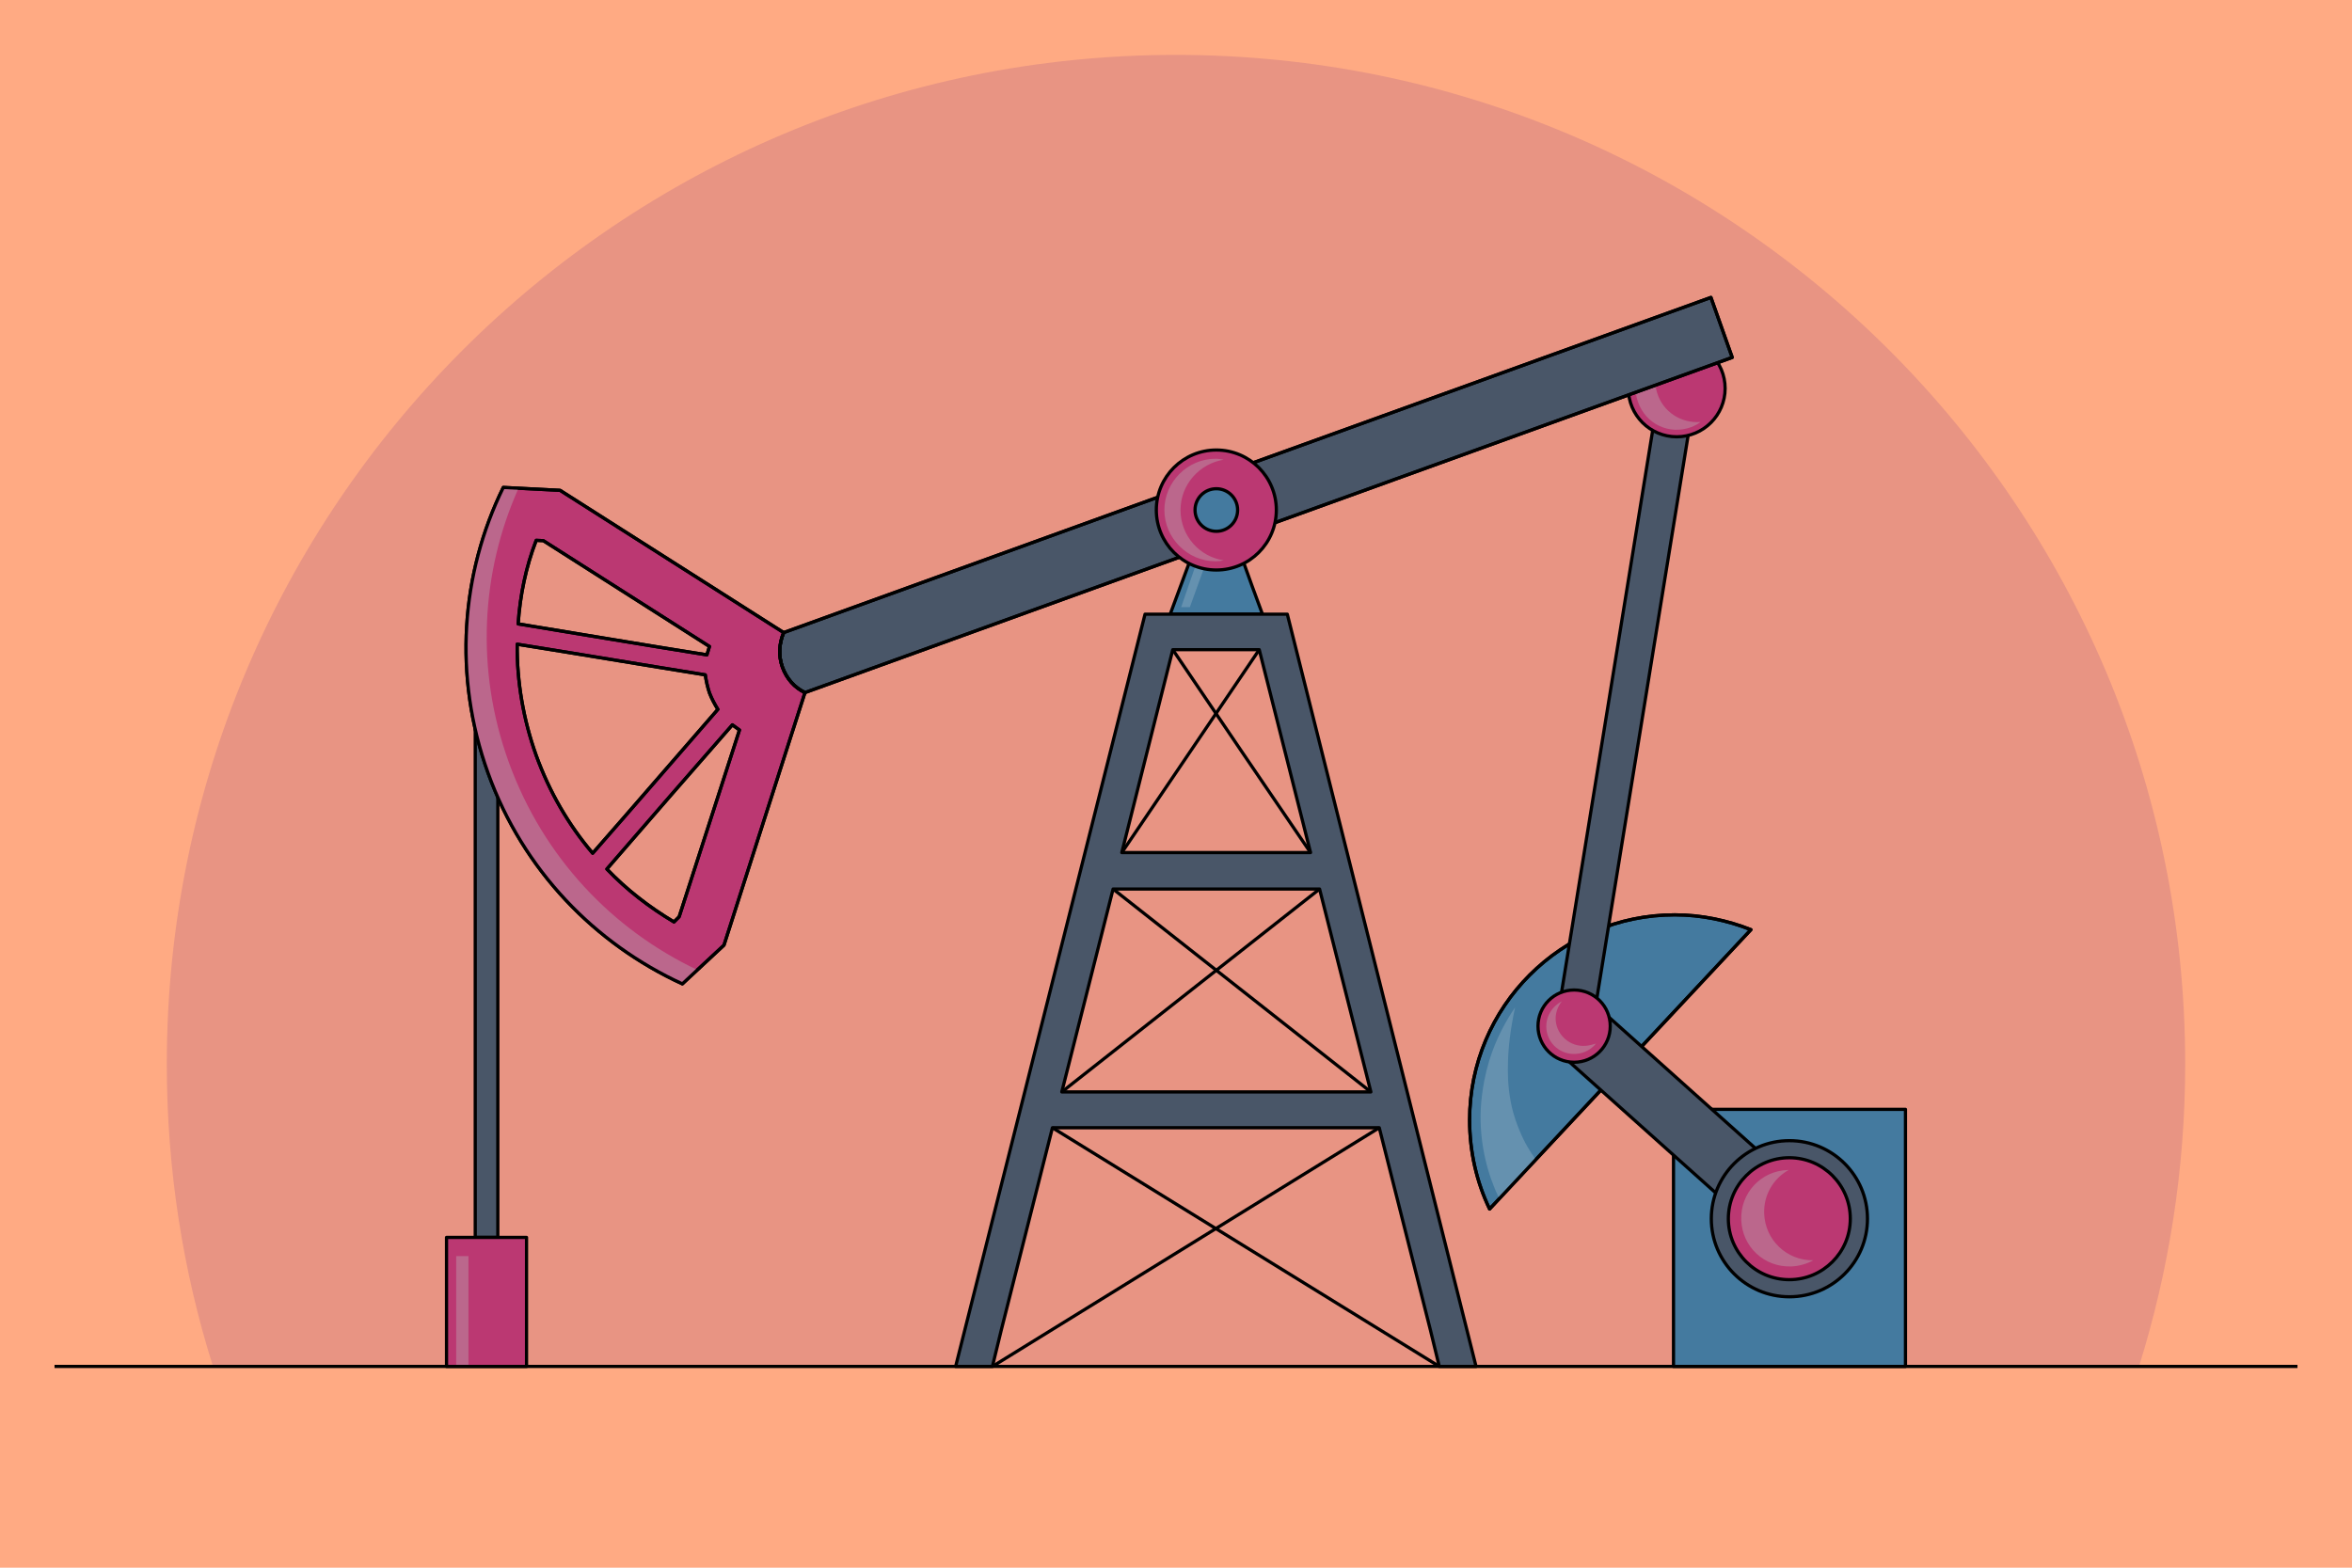 <?xml version="1.0" encoding="utf-8"?>
<!-- Generator: Adobe Illustrator 21.1.0, SVG Export Plug-In . SVG Version: 6.00 Build 0)  -->
<svg version="1.2" baseProfile="tiny" id="Layer_1" xmlns="http://www.w3.org/2000/svg" xmlns:xlink="http://www.w3.org/1999/xlink"
	 x="0px" y="0px" viewBox="0 0 729 486" xml:space="preserve">
<rect x="-20.3" y="-20.3" fill="#FFAA83" width="769.5" height="526.5"/>
<path fill="#E89483" d="M662.98,423.61c9.25-29.55,14.32-61.1,14.32-93.74c0-172.79-140.06-312.85-312.85-312.85
	S51.7,157.09,51.7,329.87c0,32.64,4.99,64.18,14.32,93.74H662.98z"/>
<g>
	<g>
		<path fill="#447A9F" stroke="#000000" stroke-linejoin="round" stroke-miterlimit="10" d="M542.7,288.21l-81,86.6
			c-4-8.3-6.2-17.7-6.2-27.6c0-35.1,28.5-63.6,63.6-63.6C527.3,283.61,535.4,285.31,542.7,288.21z"/>
		<path fill="#6591AF" d="M468.3,341.81c-1-5.2-1-9.1-0.9-12.6c0.1-4.3,0.7-10,2.2-16.9c-2.6,3.8-5.9,9.5-8.1,16.8
			c-2.3,7.8-2.6,14.3-2.6,17.2c0,9,2.1,17.6,5.7,25.1l11.3-12.1c-1.6-2.2-3.4-5.1-4.9-8.8C470.4,349.11,469.1,345.91,468.3,341.81z"
			/>
		<path fill="none" stroke="#000000" stroke-linejoin="round" stroke-miterlimit="10" d="M542.7,288.21l-81,86.6
			c-4-8.3-6.2-17.7-6.2-27.6c0-35.1,28.5-63.6,63.6-63.6C527.3,283.61,535.4,285.31,542.7,288.21z"/>
		
			<rect x="147.3" y="226.01" fill="#495668" stroke="#000000" stroke-width="1" stroke-linejoin="round" stroke-miterlimit="10" width="7" height="157.6"/>
		
			<rect x="404.33" y="214.35" transform="matrix(0.16 -0.987 0.987 0.16 206.181 682.069)" fill="#495668" stroke="#000000" stroke-linejoin="round" stroke-miterlimit="9.999" width="198.97" height="11.1"/>
		<circle fill="#BB3872" stroke="#000000" stroke-linejoin="round" stroke-miterlimit="10" cx="519.7" cy="120.41" r="15"/>
		<path fill="#447A9F" stroke="#000000" stroke-linejoin="round" stroke-miterlimit="10" d="M391.3,190.41h-28.6
			c2.1-5.7,4.3-11.6,6.4-17.3H385C387,178.81,389.2,184.71,391.3,190.41z"/>
		<path fill="#BB678C" d="M524.2,132.41c1-0.4,2-0.9,2.9-1.6c-6,0.5-11.7-3.1-13.5-9.1c-1.7-5.5,0.5-11.2,4.9-14.3
			c-1,0.1-2.1,0.4-3.1,0.7c-6.6,2.5-10.1,9.9-7.7,16.5C510.1,131.51,517.4,134.91,524.2,132.41z"/>
		<path fill="#495668" stroke="#000000" stroke-linejoin="round" stroke-miterlimit="10" d="M536.9,110.81l-156.6,56.6l-130.8,47.3
			c-3.3-1.6-5.7-4.3-7-7.9c-1.3-3.6-1-7.4,0.4-10.7l0,0l130.7-47.3l156.7-56.6L536.9,110.81z"/>
		<path fill="#BB3872" stroke="#000000" stroke-linejoin="round" stroke-miterlimit="10" d="M242.5,206.81c-1.3-3.6-1-7.4,0.4-10.7
			l0,0l-12.1-7.7l-57.2-36.4l-17.6-0.9c-13.1,26.7-15.6,58.4-4.7,88.6c10.9,30.2,33.2,52.9,60.2,65.3l12.9-12l20.7-64.6l4.4-13.7
			C246.3,213.21,243.8,210.41,242.5,206.81z M166.2,167.51l2.2,0.1l51.5,32.8c-0.3,0.9-0.5,1.7-0.8,2.6c-19.5-3.1-39-6.4-58.5-9.6
			C161.2,184.51,163,175.81,166.2,167.51z M166.2,234.21c-4-11.2-6-22.9-5.9-34.5c19.5,3.1,38.9,6.4,58.3,9.5c0.3,2,0.7,3.8,1.3,5.6
			c0.7,1.8,1.6,3.5,2.6,5.1c-12.9,14.8-25.8,29.8-38.8,44.6C176.2,255.71,170.3,245.51,166.2,234.21z M210.5,284.21l-1.6,1.6
			c-7.7-4.6-14.7-10-20.8-16.4c13-15,25.9-29.9,38.9-44.7c0.7,0.5,1.4,1,2.2,1.6L210.5,284.21z"/>
		<path fill="#495668" stroke="#000000" stroke-linejoin="round" stroke-miterlimit="10" d="M399,190.41h-44.1l-58.7,233.2h11.4
			l2.7-11.1l15.9-62.9h101.3l15.9,62.9l2.7,11.1h11.4L399,190.41z M363.5,201.41h26.8l15.9,62.9h-58.5L363.5,201.41z M329.1,338.51
			l15.9-62.9h64l15.9,62.9H329.1z"/>
		<path fill="none" stroke="#000000" stroke-linejoin="round" stroke-miterlimit="10" d="M347.7,264.31
			c14.2-20.97,28.4-41.93,42.6-62.9"/>
		<path fill="none" stroke="#000000" stroke-linejoin="round" stroke-miterlimit="10" d="M363.5,201.41c14.2,21,28.4,42,42.7,62.9"
			/>
		<path fill="none" stroke="#000000" stroke-linejoin="round" stroke-miterlimit="10" d="M329.1,338.51
			c26.63-20.97,53.27-41.93,79.9-62.9"/>
		<path fill="none" stroke="#000000" stroke-linejoin="round" stroke-miterlimit="10" d="M345,275.61
			c26.63,20.97,53.27,41.93,79.9,62.9"/>
		<path fill="none" stroke="#000000" stroke-linejoin="round" stroke-miterlimit="10" d="M307.6,423.61
			c39.97-24.67,79.93-49.33,119.9-74"/>
		<path fill="none" stroke="#000000" stroke-linejoin="round" stroke-miterlimit="10" d="M326.2,349.61
			c39.97,24.67,79.93,49.33,119.9,74"/>
		
			<rect x="518.7" y="343.91" fill="#447A9F" stroke="#000000" stroke-linejoin="round" stroke-miterlimit="10" width="71.9" height="79.7"/>
		<path fill="none" stroke="#000000" stroke-linejoin="round" stroke-miterlimit="10" d="M144.5,197.21"/>
		
			<rect x="138.4" y="383.61" fill="#BB3872" stroke="#000000" stroke-width="1.003" stroke-linejoin="round" stroke-miterlimit="10" width="24.8" height="40"/>
		
			<rect x="512.15" y="303.07" transform="matrix(0.667 -0.745 0.745 0.667 -85.501 504.545)" fill="#495668" stroke="#000000" stroke-linejoin="round" stroke-miterlimit="9.999" width="18.5" height="89.6"/>
		<g>
			
				<ellipse fill="#495668" stroke="#000000" stroke-linejoin="round" stroke-miterlimit="10" cx="554.62" cy="377.82" rx="24.2" ry="24.2"/>
			<circle fill="#BB3872" stroke="#000000" stroke-linejoin="round" stroke-miterlimit="10" cx="554.6" cy="377.81" r="18.9"/>
			<path fill="#BB678C" d="M546.8,376.21c-0.2-5.8,2.9-10.9,7.6-13.5c-0.1,0-0.1,0-0.3,0c-8.3,0.3-14.7,7.1-14.4,15.5
				c0.3,8.3,7.1,14.7,15.5,14.4c2.5-0.1,4.8-0.8,6.8-1.9C553.8,390.81,547.1,384.41,546.8,376.21z"/>
		</g>
		<circle fill="#BB3872" stroke="#000000" stroke-linejoin="round" stroke-miterlimit="10" cx="487.9" cy="318.11" r="11.2"/>
		<path fill="#BB678C" d="M491.5,324.21c-4.8,0.4-8.9-3.2-9.3-7.8c-0.2-2.2,0.6-4.4,1.9-6c-3.1,1.6-5.1,4.9-4.8,8.5
			c0.4,4.8,4.6,8.2,9.3,7.8c2.5-0.2,4.6-1.4,6.1-3.2C493.7,323.81,492.7,324.11,491.5,324.21z"/>
		<polygon fill="#6591AF" points="370.6,175.21 366.1,188.21 368.8,188.21 373.5,175.21 		"/>
		<path fill="none" stroke="#000000" stroke-linejoin="round" stroke-miterlimit="10" d="M536.9,110.81l-156.6,56.6l-130.8,47.3
			c-3.3-1.6-5.7-4.3-7-7.9c-1.3-3.6-1-7.4,0.4-10.7l0,0l130.7-47.3l156.7-56.6L536.9,110.81z"/>
		<g>
			<circle fill="#BB3872" stroke="#000000" stroke-linejoin="round" stroke-miterlimit="10" cx="377" cy="158.11" r="18.6"/>
			<circle fill="#447A9F" stroke="#000000" stroke-linejoin="round" stroke-miterlimit="10" cx="377" cy="158.11" r="6.6"/>
			<path fill="#BB678C" d="M365.9,158.11c0-7.9,5.9-14.4,13.4-15.6c-0.8-0.1-1.6-0.3-2.5-0.3c-8.7,0-15.9,7.2-15.9,15.9
				s7.2,15.9,15.9,15.9c0.8,0,1.7-0.1,2.5-0.3C371.8,172.61,365.9,166.11,365.9,158.11z"/>
		</g>
		<path fill="#BB678C" d="M157.7,236.31c-10.4-28.7-8.6-59,3-84.9l-4.7-0.3c-13.1,26.7-15.6,58.4-4.7,88.6
			c10.9,30.2,33.2,52.9,60.2,65.3l4.7-4.3C189.8,288.21,168.4,265.81,157.7,236.31z"/>
		<path fill="none" stroke="#000000" stroke-linejoin="round" stroke-miterlimit="10" d="M242.5,206.81c-1.3-3.6-1-7.4,0.4-10.7l0,0
			l-12.1-7.7l-57.2-36.4l-17.6-0.9c-13.1,26.7-15.6,58.4-4.7,88.6c10.9,30.2,33.2,52.9,60.2,65.3l12.9-12l20.7-64.6l4.4-13.7
			C246.3,213.21,243.8,210.41,242.5,206.81z M166.2,167.51l2.2,0.1l51.5,32.8c-0.3,0.9-0.5,1.7-0.8,2.6c-19.5-3.1-39-6.4-58.5-9.6
			C161.2,184.51,163,175.81,166.2,167.51z M166.2,234.21c-4-11.2-6-22.9-5.9-34.5c19.5,3.1,38.9,6.4,58.3,9.5c0.3,2,0.7,3.8,1.3,5.6
			c0.7,1.8,1.6,3.5,2.6,5.1c-12.9,14.8-25.8,29.8-38.8,44.6C176.2,255.71,170.3,245.51,166.2,234.21z M210.5,284.21l-1.6,1.6
			c-7.7-4.6-14.7-10-20.8-16.4c13-15,25.9-29.9,38.9-44.7c0.7,0.5,1.4,1,2.2,1.6L210.5,284.21z"/>
		<rect x="141.4" y="389.41" fill="#BB678C" width="3.8" height="33.7"/>
	</g>
	
		<line fill="none" stroke="#000000" stroke-linejoin="round" stroke-miterlimit="10" x1="16.9" y1="423.61" x2="712.1" y2="423.61"/>
</g>
</svg>
